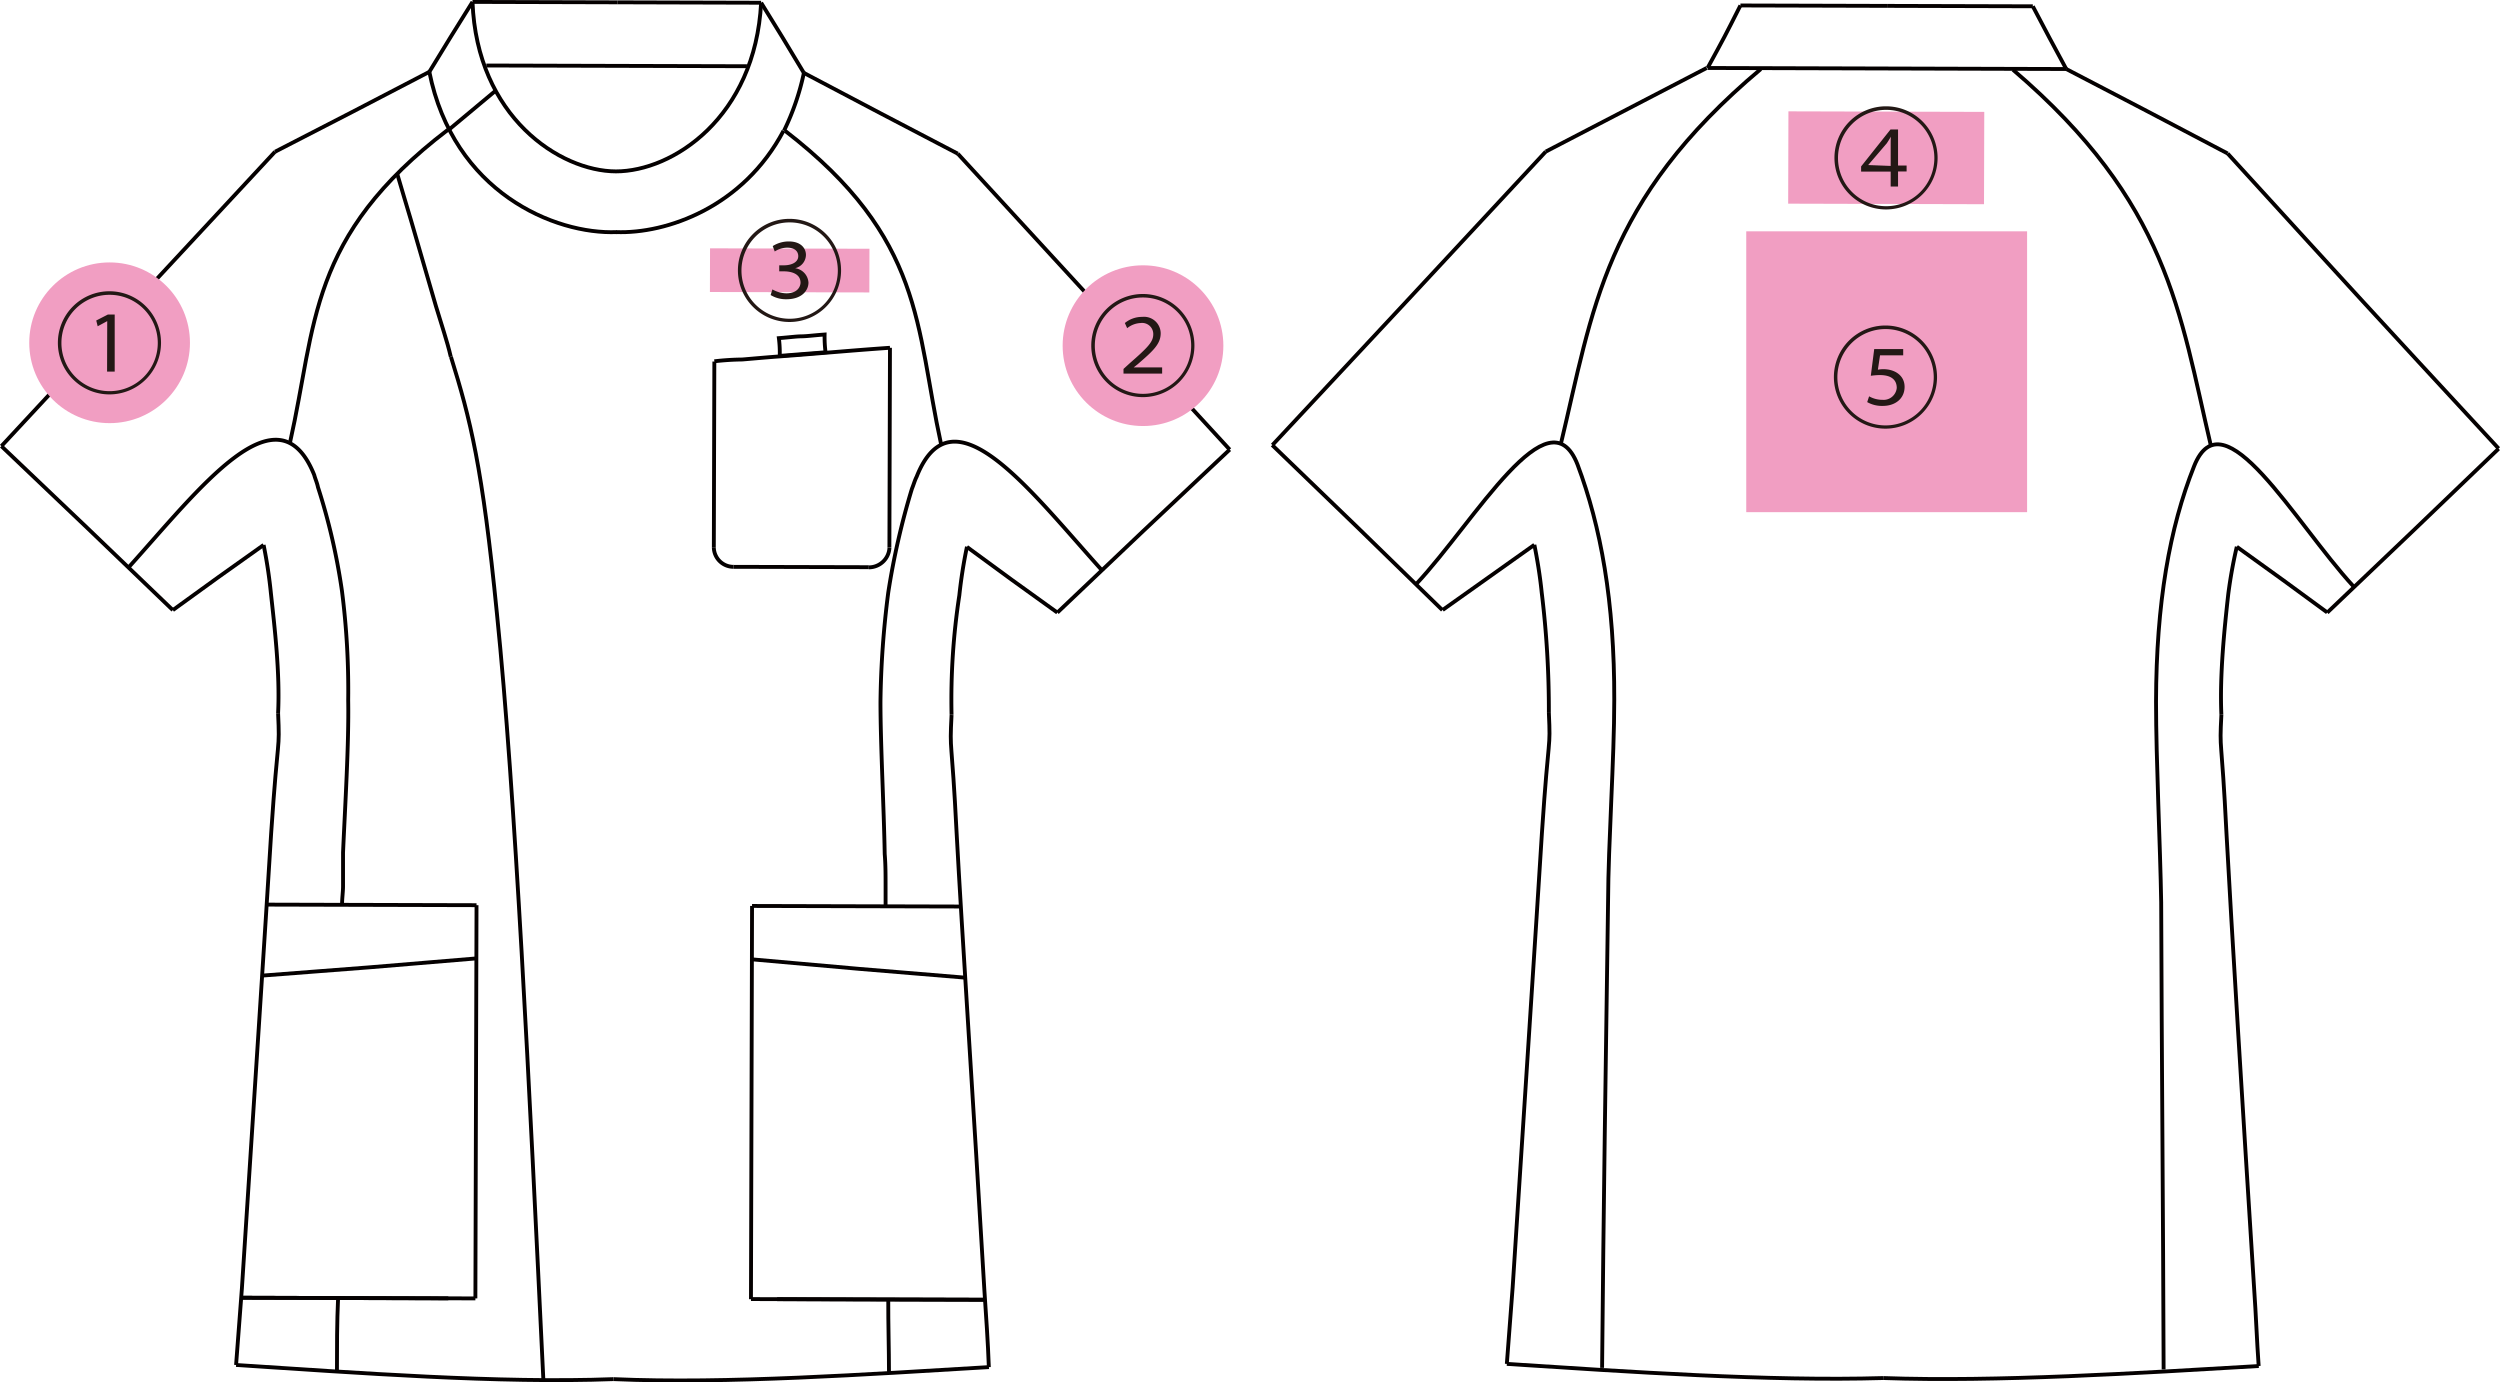 <svg xmlns="http://www.w3.org/2000/svg" viewBox="0 0 484.71 268.03"><defs><style>.cls-1,.cls-2,.cls-3{fill:none;stroke:#040000;}.cls-1,.cls-2{stroke-linejoin:bevel;}.cls-1,.cls-3{stroke-width:0.75px;}.cls-2{stroke-width:0.75px;}.cls-3{stroke-miterlimit:10;}.cls-4{fill:#f19ec2;}.cls-5{fill:#231815;}</style></defs><title>13</title><g id="レイヤー_2" data-name="レイヤー 2"><g id="レイヤー_1-2" data-name="レイヤー 1"><path class="cls-1" d="M53.32,29.42.27,86.5"/><path class="cls-1" d="M185.7,29.8l52.72,57.37"/><path class="cls-1" d="M144.82,12.84,94.29,12.7"/><path class="cls-1" d="M91.61.37c-4.18,6.69-4.18,6.69-8.37,13.56"/><path class="cls-1" d="M91.61.37l28.07.08"/><path class="cls-1" d="M33.51,118.29c8.71-6.32,8.71-6.32,17.6-12.63"/><path class="cls-1" d="M185.7,29.8c-15-7.83-15-7.83-29.84-15.66"/><path class="cls-1" d="M191.05,252l-40.38-.11"/><path class="cls-1" d="M172.55,67.43l-.11,38.75"/><path class="cls-1" d="M238.42,87.17c-16.71,15.71-16.71,15.71-33.41,31.6"/><path class="cls-1" d="M46.72,251.61l40.2.12"/><path class="cls-1" d="M92.39,175.5l-40.57-.11"/><path class="cls-1" d="M92.36,185.82c-20.83,1.76-20.83,1.76-41.48,3.33"/><path class="cls-1" d="M145.78,186c20.82,1.87,20.82,1.87,41.46,3.56"/><path class="cls-1" d="M145.81,175.65l40.57.11"/><path class="cls-1" d="M92.39,175.5l-.22,76.24"/><path class="cls-1" d="M147.57.53c4.15,6.71,4.15,6.71,8.29,13.61"/><path class="cls-1" d="M138.4,106.09l.1-36"/><path class="cls-1" d="M87,25.17l9.08-7.58"/><path class="cls-1" d="M205,118.77c-8.86-6.36-8.86-6.36-17.53-12.73"/><path class="cls-1" d="M191.05,252l-45.45-.13"/><path class="cls-1" d="M142.19,109.9l26.26.07"/><path class="cls-1" d="M147.57.53,119.68.45"/><path class="cls-1" d="M.27,86.5c16.62,15.81,16.62,15.81,33.24,31.79"/><path class="cls-1" d="M53.32,29.42c15.05-7.74,15.05-7.74,29.92-15.49"/><path class="cls-1" d="M145.81,175.65l-.21,76.24"/><path class="cls-1" d="M46.72,251.61l45.45.13"/><path class="cls-1" d="M184.49,138.63c-.39,7.79,0,3.26,1,23.19,1,18.65,3.29,52.89,5.37,88.39.34,5.07.69,10,.86,14.85"/><path class="cls-1" d="M138.4,106.09a3.82,3.82,0,0,0,3.79,3.81"/><path class="cls-1" d="M77,33.66c.89,3.08,1.79,6,2.69,9.06,1.61,5.62,3.23,11.06,4.84,16.67,1.08,3.63,2.16,6.71,2.87,9.79"/><path class="cls-1" d="M151.91,25.36c-7.82,14.82-22.69,20-32.47,19.64"/><path class="cls-1" d="M51.11,105.66a93.57,93.57,0,0,1,1.42,9.42c.71,6.52,1.77,15.4,1.39,23.19"/><path class="cls-1" d="M65.33,265.79c0-4.52,0-9.41.22-14.12"/><path class="cls-2" d="M83.24,13.93C87.91,37.29,107.56,45.49,119.59,45"/><path class="cls-1" d="M87.43,69.18c3.77,12.15,6.1,21.21,8.92,49.83,3.52,34.42,6.26,91.29,9,148.53"/><path class="cls-1" d="M86.83,25.17C59.61,45.92,61.37,63,56.24,85.75"/><path class="cls-1" d="M187.48,106a95.08,95.08,0,0,0-1.48,9.42,134.17,134.17,0,0,0-1.51,23.17"/><path class="cls-1" d="M172.36,266.09c0-4.52-.16-9.41-.14-14.12"/><path class="cls-1" d="M213.72,110.65c-14.08-15.62-29.05-35.76-36-18.22-.37.73-.55,1.45-.92,2.36a145,145,0,0,0-4.58,20.08,180,180,0,0,0-1.51,21.19c0,8.33.67,20.65.82,29.52.18,2.17.17,4.35.17,6.52v3.62"/><path class="cls-1" d="M152.21,25.36c27.1,20.9,25.25,37.92,30.25,60.75"/><path class="cls-1" d="M45.77,264.65c23.54,1.52,51.06,3.59,73.16,2.74"/><path class="cls-1" d="M191.74,265.06c-23.37,1.38-50.9,3.3-72.81,2.33"/><path class="cls-1" d="M168.45,110a4,4,0,0,0,4-3.79"/><path class="cls-1" d="M53.92,138.27c.34,7.79,0,3.26-1.34,23.17-1.14,18.65-3.4,52.88-5.68,88.36-.37,5.07-.75,10-1.13,14.85"/><path class="cls-1" d="M24.84,110.11c14-15.53,29.07-35.59,36.09-18,.18.72.54,1.45.72,2.35a122.28,122.28,0,0,1,4.65,20.12,151.17,151.17,0,0,1,1.21,21.19c.15,8.33-.61,20.64-1,29.52l0,6.52c0,1.08-.19,2.35-.19,3.62"/><path class="cls-1" d="M138.5,70.05a51.62,51.62,0,0,1,5.43-.35c2-.17,4-.35,6.16-.52,7.43-.53,14.86-1.23,22.46-1.75"/><path class="cls-1" d="M155.86,14.14A48.3,48.3,0,0,1,152,25.36"/><path class="cls-1" d="M91.61.37c.84,22.28,16.93,32.83,27.8,32.86,11,0,27-10.43,28.16-32.7"/><path class="cls-3" d="M155.17,65.21c1.27,0,2.36-.18,4.71-.35a23.21,23.21,0,0,0,.18,3.44l-8.88.7a22.13,22.13,0,0,0-.17-3.44c2.35-.18,3.44-.36,4.53-.35"/><path class="cls-1" d="M299.7,29.39l31.19-16.21"/><path class="cls-1" d="M400.61,13.38c-3.24-6-3.24-6-6.48-12.16"/><path class="cls-1" d="M246.66,86.29c16.61,16,16.61,16,33,32"/><path class="cls-1" d="M337.44,1.06l28.44.08"/><path class="cls-1" d="M331.07,13.18c3.28-6,3.28-6,6.37-12.12"/><path class="cls-1" d="M451.21,118.74c-8.68-6.37-8.68-6.37-17.53-12.73"/><path class="cls-1" d="M279.71,118.26l17.78-12.63"/><path class="cls-1" d="M431.9,29.76c26.18,28.69,26.18,28.69,52.54,57.2"/><path class="cls-1" d="M484.44,87c-16.53,15.89-16.53,15.89-33.23,31.78"/><path class="cls-1" d="M394.13,1.22l-28.25-.08"/><path class="cls-1" d="M431.9,29.76c-15.55-8.19-15.55-8.19-31.29-16.38"/><path class="cls-1" d="M400.61,13.38l-69.54-.2"/><path class="cls-1" d="M299.7,29.39c-26.52,28.54-26.52,28.54-53,56.9"/><path class="cls-1" d="M437.94,264.85c-23.37,1.38-50.9,3.11-72.81,2.33"/><path class="cls-1" d="M297.49,105.63c.54,2.72,1.07,5.8,1.42,9.24a187.67,187.67,0,0,1,1.39,23.36"/><path class="cls-1" d="M274.65,113.17c11.44-12.28,25.64-37.42,31.21-23.09,4.5,12,7.17,26.46,7.12,45.65,0,11.41-1.16,27.89-1.2,38.94-.44,30.24-.89,60.48-1.16,90.54"/><path class="cls-1" d="M433.68,106a92.49,92.49,0,0,0-1.66,9.23c-.74,6.7-1.67,15.57-1.33,23.36"/><path class="cls-1" d="M430.69,138.6c-.39,7.61,0,3.08,1,23.18,1,18.48,3.11,52.71,5.36,88.21.35,4.89.52,10,.87,14.86"/><path class="cls-1" d="M300.3,138.23c.34,7.61,0,3.08-1.34,23.18-1.14,18.47-3.4,52.69-5.68,88.18-.37,4.89-.75,10-1.13,14.85"/><path class="cls-1" d="M341.39,13.39C310.9,39,308.85,60.2,302.62,86.08"/><path class="cls-1" d="M390.29,13.53c30.17,25.8,32.29,47,38.37,72.91"/><path class="cls-1" d="M292.15,264.44c23.36,1.51,50.88,3.4,73,2.74"/><path class="cls-1" d="M456.29,113.68c-11.37-12.35-25.25-37.56-30.9-23.27-4.74,11.94-7.32,26.42-7.37,45.62,0,11.41.82,27.89,1,38.94.1,30.24.38,60.49.47,90.55"/><circle class="cls-4" cx="221.61" cy="67.02" r="15.58"/><path class="cls-5" d="M221.58,77a10,10,0,1,1,10-10A10,10,0,0,1,221.58,77Zm-9.31-10a9.34,9.34,0,1,0,9.36-9.32A9.32,9.32,0,0,0,212.27,67Zm5.56,5.43v-.9L219,70.46c3.56-3.11,4.57-4.16,4.6-5.61a2.16,2.16,0,0,0-2.45-2.22,4.44,4.44,0,0,0-2.61,1l-.45-1a5.21,5.21,0,0,1,3.36-1.19,3.23,3.23,0,0,1,3.59,3.17c0,2.11-1.5,3.44-4.45,6l-.78.62v0l5.51,0v1.21Z"/><circle class="cls-4" cx="21.25" cy="66.46" r="15.58"/><path class="cls-5" d="M21.22,76.47a10,10,0,1,1,10-10A10,10,0,0,1,21.22,76.47Zm-9.31-10a9.34,9.34,0,1,0,9.36-9.31A9.33,9.33,0,0,0,11.91,66.43Zm8.88-4.21h0l-1.85,1-.28-1.12,2.24-1.15h1.34l0,11.06H20.76Z"/><rect class="cls-4" x="137.65" y="48.19" width="30.91" height="8.47" transform="translate(0.15 -0.43) rotate(0.16)"/><path class="cls-5" d="M153.07,62.43a10,10,0,1,1,10-10A10,10,0,0,1,153.07,62.43Zm-9.31-10a9.34,9.34,0,1,0,9.37-9.31A9.34,9.34,0,0,0,143.76,52.39Zm6,3.68a5.57,5.57,0,0,0,2.69.76c2.3,0,2.75-1.44,2.76-2.06,0-1.77-1.85-2.2-3.22-2.2h-.91V51.44h.95c1.29,0,2.74-.51,2.74-1.78,0-.75-.49-1.64-2.13-1.64a4.46,4.46,0,0,0-2.43.74l-.39-1.05a5.81,5.81,0,0,1,3.09-.9c2.45,0,3.35,1.39,3.35,2.62A2.7,2.7,0,0,1,154.16,52v0a3,3,0,0,1,2.59,2.78c0,1.58-1.34,3.25-4.29,3.24a5.67,5.67,0,0,1-3.05-.82Z"/><rect class="cls-4" x="338.36" y="45.88" width="54.45" height="54.45" transform="matrix(1, 0, 0, 1, 0.21, -1.03)"/><rect class="cls-4" x="346.72" y="21.65" width="37.97" height="17.9" transform="translate(0.09 -1.03) rotate(0.16)"/><path class="cls-5" d="M365.56,83.11a10,10,0,1,1,10-10A10,10,0,0,1,365.56,83.11Zm-9.32-10a9.34,9.34,0,1,0,9.37-9.31A9.34,9.34,0,0,0,356.24,73.07ZM369,68.89h-4.49l-.42,2.79a5.44,5.44,0,0,1,1.08-.1c2.15,0,4.1,1.17,4.1,3.43s-1.8,3.7-4.25,3.69a5.79,5.79,0,0,1-3-.74l.37-1.12a5.22,5.22,0,0,0,2.6.68,2.56,2.56,0,0,0,2.76-2.3c0-1.44-.9-2.5-3.28-2.5a12.9,12.9,0,0,0-1.75.14l.66-5.18H369Z"/><path class="cls-5" d="M365.67,40.61a10,10,0,1,1,10-10A10,10,0,0,1,365.67,40.61Zm-9.31-10a9.34,9.34,0,1,0,9.37-9.31A9.34,9.34,0,0,0,356.36,30.57Zm10.21,5.56v-2.9l-5.73,0v-1l5.7-7.17H368l0,7h1.66v1.15H368v2.91Zm0-4V27.85c0-.39,0-1,.05-1.36l0,0c-.26.45-.54.9-.8,1.29L362.21,32v0Z"/></g></g></svg>
